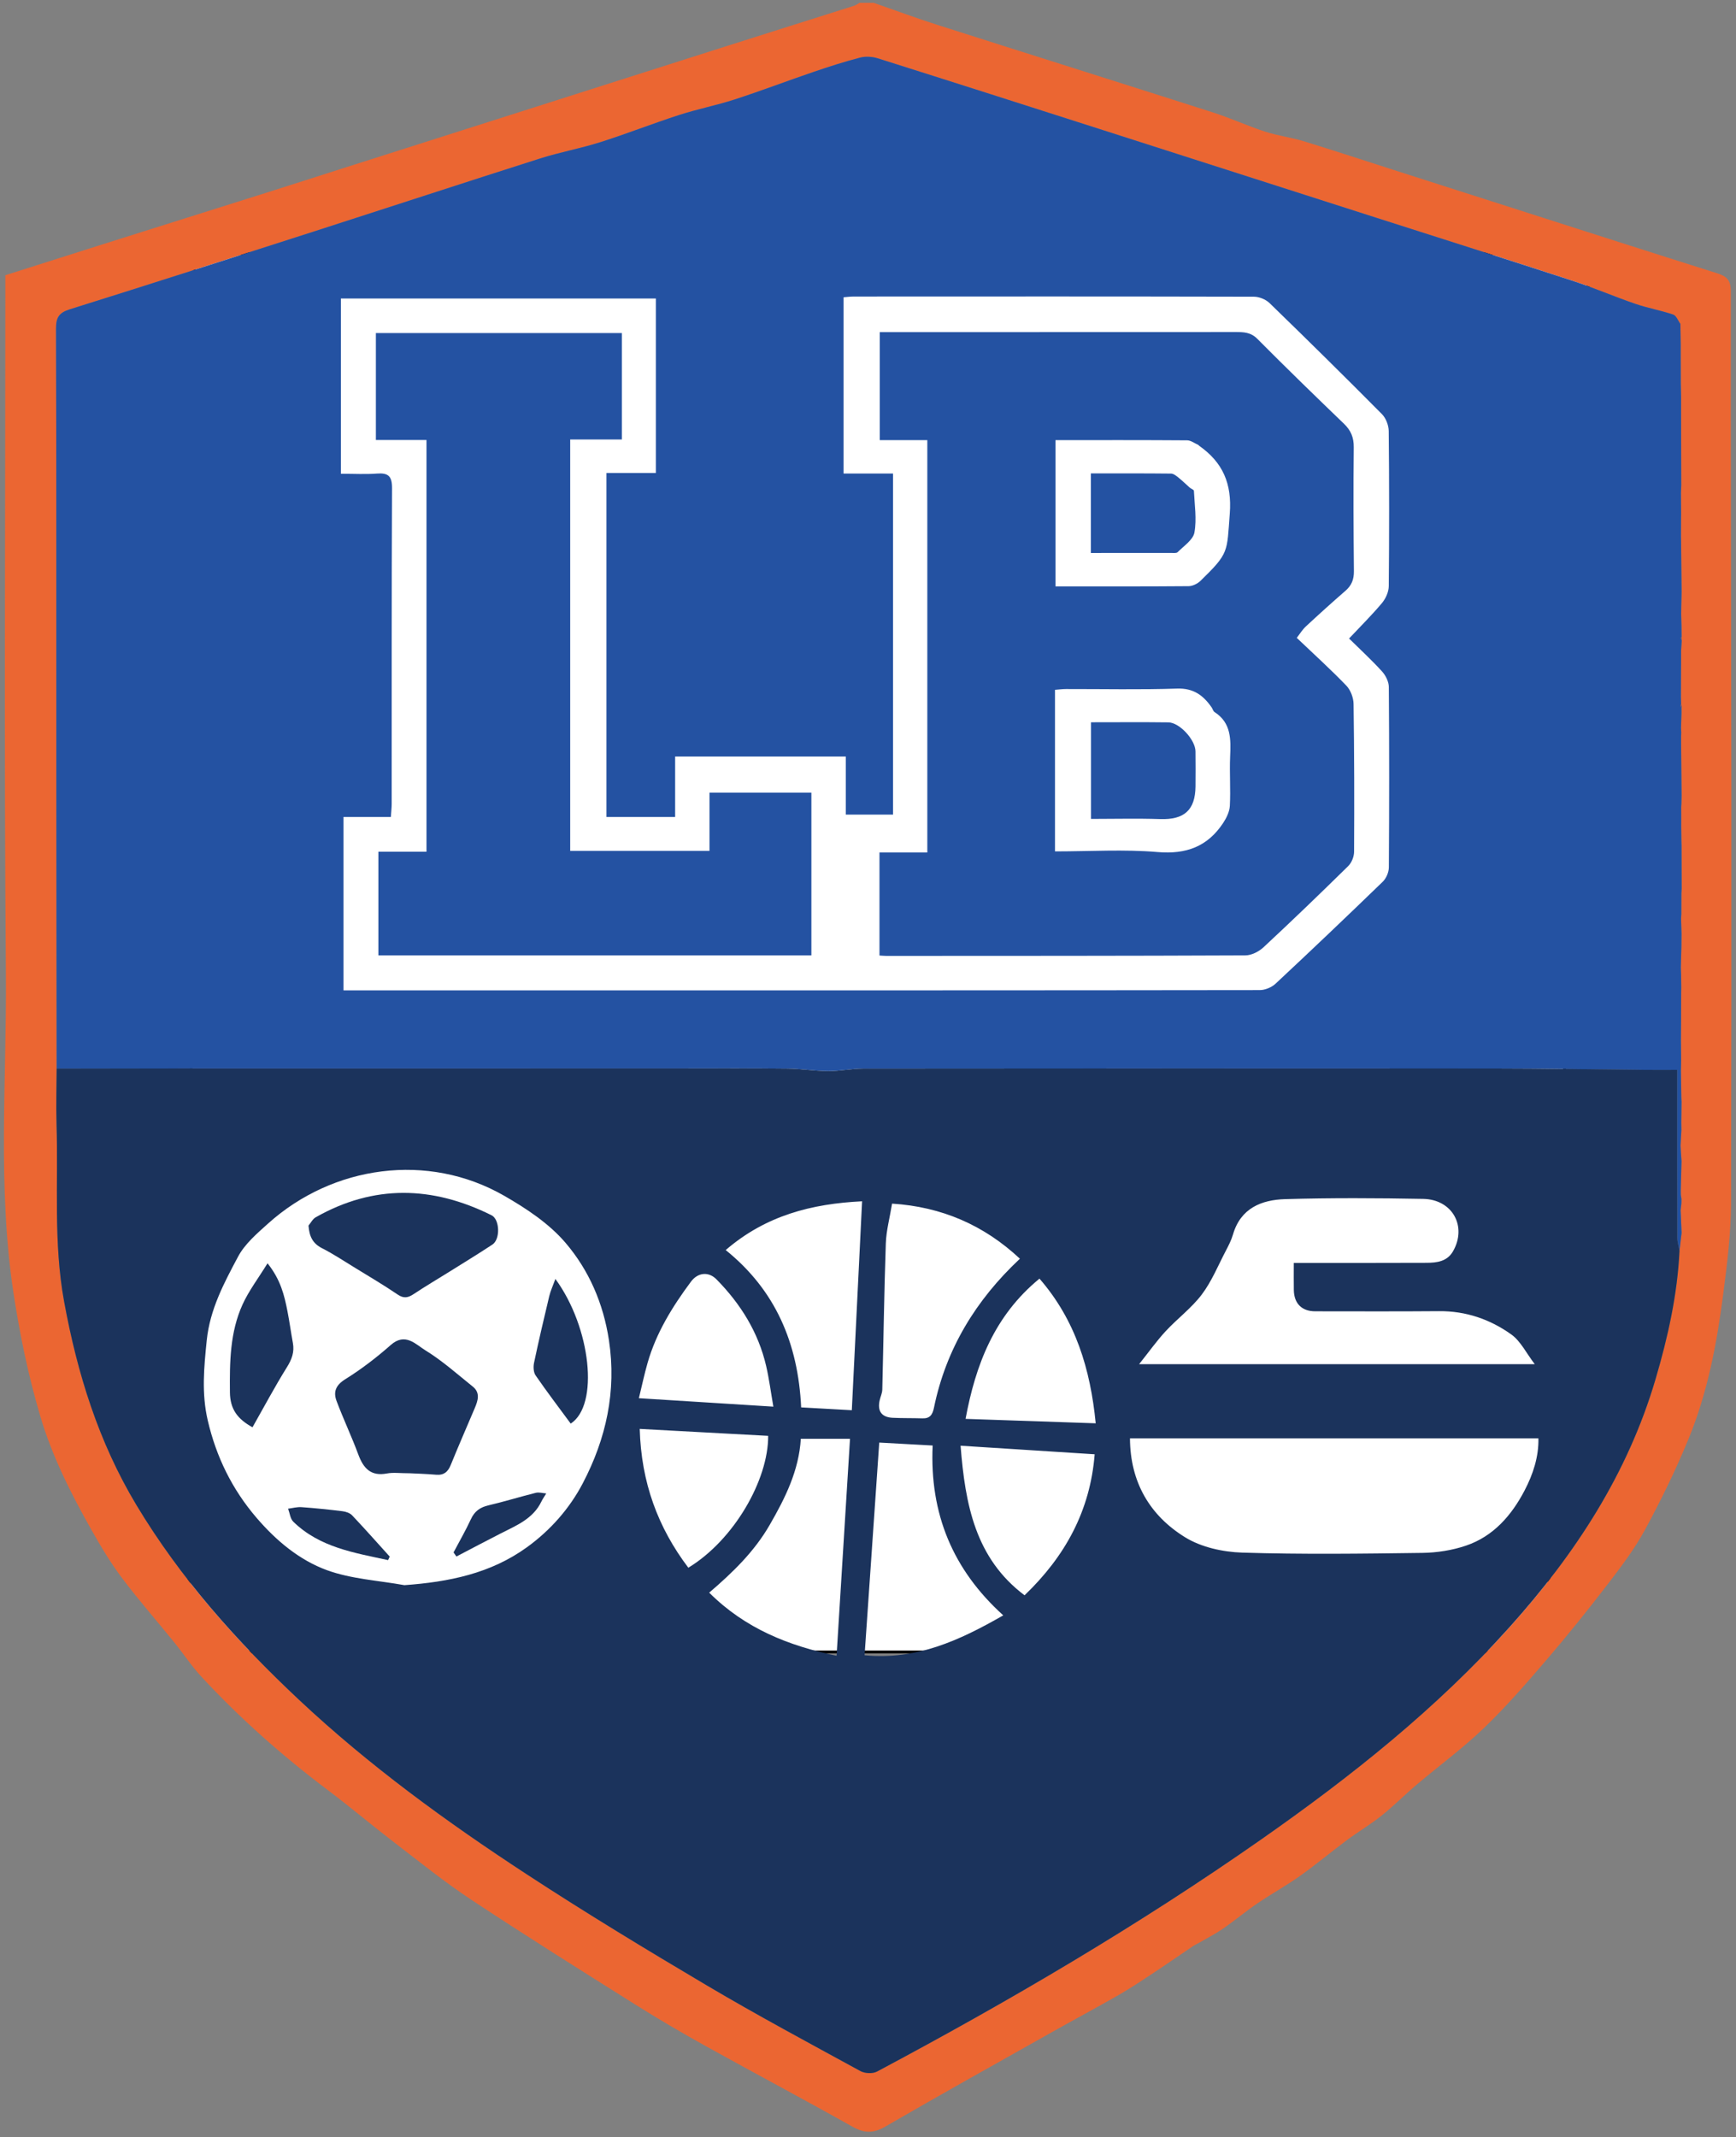 <?xml version="1.0" encoding="utf-8"?>
<!-- Generator: Adobe Illustrator 16.0.0, SVG Export Plug-In . SVG Version: 6.00 Build 0)  -->
<!DOCTYPE svg PUBLIC "-//W3C//DTD SVG 1.1//EN" "http://www.w3.org/Graphics/SVG/1.1/DTD/svg11.dtd">
<svg version="1.1" id="Layer_1" xmlns="http://www.w3.org/2000/svg" xmlns:xlink="http://www.w3.org/1999/xlink" x="0px" y="0px"
	 width="616.112px" height="758.075px" viewBox="0 0 616.112 758.075" enable-background="new 0 0 616.112 758.075"
	 xml:space="preserve">
<rect x="0" y="0" width="616.112" height="758.075" fill="#808080" stroke="none"/>
<polygon fill="#FFFFFF" stroke="#000000" stroke-miterlimit="10" points="564,90 69,90 67,586 549,586 "/>
<g>
	<g>
		<path fill-rule="evenodd" clip-rule="evenodd" fill="none" d="M310.07,1c102.005,0,204.01,0,306.042,0
			c0,252.326,0,504.653,0,757.075c-204.917,0-409.862,0-614.959,0c0-252.293,0-504.685,0-757.075c101.241,0,202.579,0,303.916,0
			c-0.659,0.359-1.282,0.834-1.984,1.057c-14.952,4.745-29.921,9.435-44.871,14.189c-45.527,14.478-91.048,28.977-136.57,43.471
			c-9.067,2.886-18.123,5.808-27.195,8.674C74.75,74.613,55.039,80.8,35.338,87.018c-11.133,3.515-22.255,7.063-33.444,10.616
			c0,2.863,0,5.356,0,7.85c-0.003,79.987-0.475,159.978,0.196,239.96c0.316,37.663-3.02,75.4,2.671,113.042
			c2.254,14.904,5.292,29.491,9.526,43.851c4.204,14.254,10.9,27.506,18.195,40.41c3.316,5.867,6.811,11.697,10.852,17.072
			c5.878,7.818,12.353,15.185,18.514,22.791c3.243,4.004,6.095,8.356,9.583,12.125c13.72,14.822,28.795,28.149,44.943,40.293
			c7.898,5.939,15.449,12.339,23.293,18.352c9.1,6.977,18.046,14.214,27.596,20.528c19.216,12.704,38.742,24.942,58.248,37.2
			c8.241,5.18,16.656,10.103,25.166,14.827c17.237,9.57,34.667,18.794,51.847,28.465c4.242,2.388,7.478,2.411,11.729-0.053
			c19.72-11.432,39.633-22.529,59.497-33.709c7.728-4.35,15.556-8.521,23.247-12.93c4.061-2.327,7.966-4.932,11.873-7.514
			c4.867-3.217,9.659-6.546,14.497-9.807c0.675-0.454,1.433-0.782,2.139-1.192c2.852-1.654,5.813-3.148,8.518-5.016
			c4.202-2.9,8.134-6.197,12.354-9.07c4.903-3.337,10.137-6.197,14.969-9.629c5.695-4.046,11.061-8.553,16.671-12.724
			c4.018-2.986,8.363-5.545,12.27-8.663c4.335-3.461,8.259-7.43,12.498-11.017c7.937-6.714,16.375-12.894,23.855-20.074
			c7.856-7.544,15.039-15.827,22.145-24.106c7.465-8.699,14.663-17.643,21.646-26.733c4.791-6.236,9.616-12.58,13.354-19.459
			c5.669-10.434,10.906-21.169,15.426-32.146c6.751-16.397,10.052-33.651,12.334-51.281c1.405-10.846,2.773-21.618,2.801-32.516
			c0.124-48.762,0.154-97.523,0.111-146.284c-0.052-59.061-0.272-118.12-0.193-177.179c0.006-4.144-1.648-5.352-4.997-6.407
			c-22.336-7.037-44.632-14.207-66.938-21.338c-15.433-4.934-30.866-9.869-46.298-14.812c-11.077-3.547-22.122-7.203-33.241-10.614
			c-4.52-1.386-9.293-1.965-13.784-3.425c-6.259-2.037-12.277-4.816-18.545-6.822c-32.538-10.409-65.135-20.635-97.682-31.02
			C325.151,6.426,317.638,3.63,310.07,1z"/>
		<path fill-rule="evenodd" clip-rule="evenodd" fill="#EB6632" d="M310.07,1c7.567,2.63,15.081,5.426,22.711,7.86
			c32.547,10.384,65.144,20.61,97.682,31.02c6.268,2.006,12.286,4.786,18.545,6.822c4.491,1.46,9.265,2.04,13.784,3.425
			c11.119,3.411,22.164,7.066,33.241,10.614c15.432,4.943,30.865,9.878,46.298,14.812c22.307,7.131,44.603,14.301,66.938,21.338
			c3.349,1.055,5.003,2.263,4.997,6.407c-0.079,59.06,0.142,118.119,0.193,177.179c0.043,48.761,0.013,97.522-0.111,146.284
			c-0.027,10.897-1.396,21.67-2.801,32.516c-2.282,17.63-5.583,34.884-12.334,51.281c-4.52,10.978-9.757,21.713-15.426,32.146
			c-3.738,6.879-8.563,13.223-13.354,19.459c-6.983,9.091-14.182,18.034-21.646,26.733c-7.105,8.279-14.288,16.563-22.145,24.106
			c-7.48,7.181-15.919,13.36-23.855,20.074c-4.239,3.587-8.163,7.556-12.498,11.017c-3.906,3.118-8.252,5.677-12.27,8.663
			c-5.61,4.171-10.976,8.678-16.671,12.724c-4.832,3.432-10.065,6.292-14.969,9.629c-4.221,2.873-8.152,6.17-12.354,9.07
			c-2.705,1.867-5.666,3.361-8.518,5.016c-0.706,0.41-1.464,0.738-2.139,1.192c-4.838,3.261-9.63,6.59-14.497,9.807
			c-3.907,2.582-7.813,5.187-11.873,7.514c-7.691,4.408-15.52,8.58-23.247,12.93c-19.864,11.18-39.777,22.277-59.497,33.709
			c-4.252,2.464-7.487,2.44-11.729,0.053c-17.18-9.671-34.61-18.895-51.847-28.465c-8.51-4.725-16.925-9.647-25.166-14.827
			c-19.506-12.258-39.032-24.496-58.248-37.2c-9.55-6.314-18.497-13.552-27.596-20.528c-7.844-6.013-15.396-12.412-23.293-18.352
			c-16.148-12.144-31.223-25.471-44.943-40.293c-3.489-3.769-6.34-8.121-9.583-12.125c-6.161-7.606-12.636-14.973-18.514-22.791
			c-4.042-5.375-7.536-11.205-10.852-17.072c-7.295-12.904-13.992-26.156-18.195-40.41c-4.235-14.359-7.272-28.946-9.526-43.851
			c-5.691-37.642-2.355-75.379-2.671-113.042c-0.671-79.982-0.199-159.973-0.196-239.96c0-2.494,0-4.987,0-7.85
			c11.189-3.553,22.312-7.102,33.444-10.616C55.039,80.8,74.75,74.613,94.449,68.391c9.073-2.866,18.128-5.788,27.195-8.674
			c45.522-14.494,91.042-28.993,136.57-43.471c14.95-4.754,29.919-9.444,44.871-14.189c0.703-0.223,1.325-0.698,1.984-1.057
			C306.736,1,308.403,1,310.07,1z M596.45,429.362c0.092-0.832,0.185-1.664,0.276-2.497c0.009-0.509,0.018-1.018,0.025-1.526
			c-0.079-0.504-0.158-1.009-0.237-1.514c-0.006-0.493-0.012-0.988-0.018-1.482c0.094-3.494,0.188-6.988,0.281-10.482
			c-0.038-0.508-0.077-1.015-0.115-1.522c-0.033-0.489-0.067-0.978-0.101-1.466c-0.046-0.841-0.092-1.681-0.138-2.521
			c0.102-1.83,0.203-3.659,0.306-5.489c-0.015-0.848-0.029-1.695-0.044-2.544c0.032-2.492,0.063-4.983,0.095-7.476
			c-0.025-0.506-0.051-1.013-0.075-1.519c-0.05-3.147-0.1-6.295-0.149-9.442c0.029-1.203,0.059-2.406,0.088-3.61
			c-0.027-2.451-0.056-4.902-0.083-7.354c0.019-2.222,0.037-4.444,0.056-6.667c0.013-3.453,0.025-6.906,0.038-10.358
			c0.009-0.541,0.018-1.082,0.026-1.623c-0.018-1.462-0.035-2.924-0.053-4.387c-0.034-0.879-0.068-1.758-0.103-2.637
			c0.067-2.42,0.135-4.842,0.202-7.264c0.016-1.602,0.032-3.205,0.048-4.808c-0.054-1.757-0.107-3.516-0.161-5.273
			c0.03-0.549,0.062-1.098,0.092-1.647c0.007-2.426,0.014-4.852,0.021-7.277c0.032-0.606,0.064-1.211,0.097-1.816
			c-0.017-5.063-0.032-10.125-0.049-15.188c-0.017-0.606-0.033-1.21-0.05-1.816c-0.021-1.758-0.043-3.518-0.063-5.276
			c0.003-0.532,0.007-1.064,0.011-1.596c-0.002-0.482-0.003-0.963-0.004-1.444c-0.003-1.193-0.007-2.385-0.01-3.578
			c0.025-0.438,0.05-0.876,0.074-1.314c0.021-0.928,0.04-1.857,0.06-2.785c-0.057-6.098-0.114-12.195-0.171-18.292
			c-0.001-0.866-0.001-1.732-0.002-2.597c0.018-0.478,0.035-0.956,0.054-1.433c-0.027-0.537-0.054-1.074-0.081-1.61
			c0.054-1.757,0.107-3.514,0.161-5.271c-0.002-0.595-0.004-1.19-0.006-1.785c0.063-0.146,0.198-0.307,0.175-0.438
			c-0.056-0.304-0.188-0.594-0.288-0.89c-0.026-0.87-0.054-1.74-0.08-2.611c0.011-2.792,0.022-5.583,0.034-8.374
			c0.011-1.21,0.021-2.42,0.033-3.63c0-1.454-0.001-2.908-0.001-4.362c0.077-1.235,0.155-2.47,0.232-3.704
			c-0.021-0.41-0.042-0.821-0.063-1.231c-0.011-1.262-0.021-2.523-0.033-3.784c-0.038-1.43-0.076-2.86-0.115-4.291
			c0.012-0.876,0.024-1.752,0.036-2.628c0.039-1.758,0.079-3.516,0.119-5.273c-0.006-0.604-0.012-1.208-0.018-1.812
			c-0.056-5.431-0.111-10.863-0.167-16.294c-0.014-0.543-0.027-1.087-0.042-1.631c0.011-2.122,0.021-4.245,0.032-6.367
			c0.011-0.543,0.021-1.085,0.032-1.628c-0.025-2.458-0.05-4.916-0.074-7.372c0.039-0.879,0.079-1.757,0.118-2.636
			c-0.021-8.791-0.042-17.582-0.063-26.374c0.001-0.541,0.003-1.083,0.005-1.625c0.001-1.125,0.002-2.25,0.003-3.375
			c-0.037-1.546-0.074-3.093-0.111-4.639c-0.01-3.447-0.02-6.894-0.03-10.342c0.001-1.222,0.002-2.444,0.003-3.665
			c-0.037-2.435-0.075-4.869-0.112-7.303c-0.837-1.14-1.453-2.935-2.55-3.306c-4.402-1.49-9.038-2.295-13.433-3.804
			c-7.561-2.593-14.92-5.783-22.515-8.263c-23.052-7.527-46.175-14.831-69.268-22.229C456.37,66.965,424.137,56.62,391.896,46.3
			c-26.782-8.573-53.562-17.153-80.38-25.611c-1.944-0.614-4.326-0.757-6.28-0.25c-5.596,1.451-11.116,3.232-16.592,5.1
			c-9.303,3.172-18.493,6.683-27.839,9.719c-6.505,2.114-13.27,3.43-19.779,5.534c-9.383,3.032-18.575,6.663-27.974,9.646
			c-7.038,2.232-14.367,3.551-21.404,5.79c-26.766,8.516-53.454,17.276-80.194,25.874c-28.87,9.282-57.739,18.569-86.68,27.625
			c-3.874,1.212-4.903,2.899-4.891,6.884c0.161,50.997,0.09,101.994,0.109,152.991c0.014,36.495,0.075,72.991,0.115,109.486
			c-0.025,6.499-0.246,13.003-0.041,19.494c0.664,21.045-1.164,42.116,2.69,63.127c4.685,25.541,12.232,49.846,25.668,72.195
			c15.658,26.047,35.651,48.407,57.735,69.108c24.872,23.316,52.318,43.26,80.749,61.841c20.999,13.724,42.476,26.742,64.071,39.516
			c17.866,10.566,36.185,20.374,54.409,30.322c1.556,0.849,4.319,0.985,5.841,0.176c46.971-25.002,92.811-51.881,136.452-82.413
			c31.858-22.288,62.139-46.334,88.222-75.411c23.159-25.815,41.744-54.191,51.639-87.753c4.389-14.888,7.767-29.962,8.517-45.53
			c0.056-0.479,0.11-0.959,0.165-1.438c0.13-1.149,0.26-2.3,0.389-3.449c0.064-0.503,0.129-1.006,0.193-1.509
			c-0.095-2.166-0.189-4.331-0.283-6.497C596.497,430.365,596.474,429.863,596.45,429.362z"/>
		<path fill-rule="evenodd" clip-rule="evenodd" fill="#2452A2" d="M596.673,291.287c-0.004,0.531-0.008,1.063-0.011,1.596
			c0.021,1.758,0.042,3.518,0.063,5.276c0.017,0.605,0.033,1.21,0.05,1.816c0.017,5.063,0.032,10.125,0.049,15.188
			c-0.032,0.604-0.064,1.21-0.097,1.816c-0.007,2.425-0.014,4.851-0.021,7.277c-0.03,0.549-0.062,1.098-0.092,1.647
			c0.054,1.758,0.107,3.516,0.161,5.273c-0.016,1.603-0.032,3.206-0.048,4.808c-0.067,2.422-0.135,4.843-0.202,7.264
			c0.034,0.879,0.068,1.758,0.103,2.637c0.018,1.462,0.035,2.924,0.053,4.387c-0.009,0.541-0.018,1.082-0.026,1.623
			c-0.013,3.452-0.025,6.905-0.038,10.358c-0.019,2.222-0.037,4.444-0.056,6.667c0.027,2.452,0.056,4.903,0.083,7.354
			c-0.029,1.204-0.059,2.407-0.088,3.61c0.05,3.147,0.1,6.295,0.149,9.442c0.024,0.506,0.05,1.013,0.075,1.519
			c-0.031,2.492-0.063,4.983-0.095,7.476c0.015,0.849,0.029,1.696,0.044,2.544c-0.103,1.83-0.204,3.659-0.306,5.489
			c0.046,0.84,0.092,1.68,0.138,2.521c0.033,0.488,0.067,0.977,0.101,1.466c0.038,0.508,0.077,1.015,0.115,1.522
			c-0.094,3.494-0.188,6.988-0.281,10.482c0.006,0.494,0.012,0.989,0.018,1.482c0.079,0.505,0.158,1.01,0.237,1.514
			c-0.008,0.509-0.017,1.018-0.025,1.526c-0.092,0.833-0.185,1.665-0.276,2.497c0.023,0.501,0.047,1.003,0.07,1.504
			c0.094,2.166,0.188,4.331,0.283,6.497c-0.064,0.503-0.129,1.006-0.193,1.509c-0.129,1.149-0.259,2.3-0.389,3.449
			c-0.055,0.479-0.109,0.958-0.165,1.438c-0.271-1.567-0.771-3.135-0.775-4.704c-0.059-17.495-0.041-34.99-0.044-52.484
			c-0.001-1.959,0-3.917,0-7.039c-4.347,0-8.168,0.03-11.988-0.005c-17.828-0.164-35.658-0.487-53.486-0.499
			c-74.479-0.05-148.957-0.023-223.435,0.043c-4.114,0.004-8.229,0.911-12.341,0.892c-4.852-0.023-9.7-0.829-14.554-0.888
			c-12.162-0.146-24.326-0.07-36.49-0.07c-59.116,0-118.232,0-177.348,0.011c-15.163,0.003-30.325,0.047-45.488,0.072
			c-0.04-36.496-0.101-72.991-0.115-109.486c-0.02-50.997,0.051-101.994-0.109-152.991c-0.012-3.985,1.018-5.672,4.891-6.884
			c28.941-9.056,57.81-18.342,86.68-27.625c26.74-8.598,53.428-17.358,80.194-25.874c7.037-2.239,14.366-3.558,21.404-5.79
			c9.398-2.983,18.59-6.614,27.974-9.646c6.509-2.104,13.273-3.42,19.779-5.534c9.346-3.036,18.536-6.546,27.839-9.719
			c5.477-1.868,10.997-3.648,16.592-5.1c1.954-0.507,4.336-0.364,6.28,0.25c26.818,8.458,53.598,17.038,80.38,25.611
			c32.241,10.32,64.475,20.666,96.713,30.994c23.093,7.398,46.216,14.702,69.268,22.229c7.595,2.479,14.954,5.669,22.515,8.263
			c4.395,1.508,9.03,2.314,13.433,3.804c1.097,0.371,1.713,2.166,2.55,3.306c0.037,2.434,0.075,4.868,0.112,7.303
			c-0.001,1.221-0.002,2.443-0.003,3.665c0.011,3.448,0.021,6.895,0.03,10.342c0.037,1.546,0.074,3.093,0.111,4.639
			c-0.001,1.125-0.002,2.25-0.003,3.375c-0.002,0.542-0.004,1.084-0.005,1.625c0.021,8.792,0.042,17.583,0.063,26.374
			c-0.039,0.879-0.079,1.757-0.118,2.636c0.024,2.457,0.049,4.915,0.074,7.372c-0.011,0.543-0.021,1.085-0.032,1.628
			c-0.011,2.122-0.021,4.245-0.032,6.367c0.015,0.544,0.028,1.088,0.042,1.631c0.056,5.431,0.111,10.863,0.167,16.294
			c0.006,0.604,0.012,1.208,0.018,1.812c-0.04,1.758-0.08,3.515-0.119,5.273c-0.012,0.876-0.024,1.752-0.036,2.628
			c0.039,1.431,0.077,2.861,0.115,4.291c0.012,1.261,0.022,2.522,0.033,3.784c-0.09,0.131-0.273,0.28-0.252,0.389
			c0.058,0.291,0.204,0.563,0.315,0.842c-0.077,1.234-0.155,2.469-0.232,3.704c0,1.454,0.001,2.909,0.001,4.362
			c-0.012,1.21-0.022,2.42-0.033,3.63c-0.012,2.792-0.023,5.583-0.034,8.374c0.026,0.871,0.054,1.741,0.08,2.611
			c-0.066,0.147-0.209,0.309-0.185,0.438c0.057,0.305,0.193,0.594,0.298,0.89c0.002,0.595,0.004,1.19,0.006,1.785
			c-0.054,1.756-0.107,3.513-0.161,5.271c0.027,0.536,0.054,1.073,0.081,1.61c-0.019,0.478-0.036,0.955-0.054,1.433
			c0.001,0.865,0.001,1.731,0.002,2.597c0.057,6.097,0.114,12.194,0.171,18.292c-0.02,0.928-0.039,1.857-0.06,2.785
			c-0.024,0.438-0.049,0.877-0.074,1.314c0.003,1.193,0.007,2.385,0.01,3.578C596.67,290.324,596.671,290.805,596.673,291.287z
			 M316.943,167.982c0,40.734,0,80.818,0,120.987c-5.697,0-11.118,0-16.757,0c0-7.031,0-13.791,0-20.605c-20.29,0-40.236,0-60.579,0
			c0,7.286,0,14.365,0,21.438c-8.455,0-16.507,0-24.378,0c0-40.778,0-81.197,0-122.03c6.064,0,11.807,0,17.537,0
			c0-20.866,0-41.315,0-61.882c-37.284,0-74.331,0-111.783,0c0,20.866,0,41.427,0,62.165c4.789,0,8.798,0.236,12.767-0.065
			c4.04-0.308,5.411,0.897,5.391,5.206c-0.179,37.328-0.108,74.656-0.129,111.985c-0.001,1.407-0.173,2.814-0.292,4.619
			c-5.865,0-11.299,0-16.808,0c0,20.769,0,41.1,0,61.514c29.408,0,58.369,0,87.329,0c79.288,0.002,158.576,0.02,237.864-0.091
			c1.891-0.002,4.209-0.979,5.603-2.279c12.789-11.934,25.461-23.996,38.027-36.164c1.235-1.196,2.161-3.354,2.173-5.073
			c0.146-21.337,0.155-42.675-0.011-64.01c-0.015-1.864-1.107-4.083-2.397-5.502c-3.657-4.022-7.676-7.715-11.71-11.693
			c4.102-4.366,8.096-8.311,11.686-12.595c1.325-1.582,2.383-3.952,2.402-5.974c0.177-18.334,0.172-36.671-0.016-55.005
			c-0.021-2.041-0.983-4.587-2.399-6.015c-13.163-13.269-26.477-26.392-39.895-39.402c-1.344-1.304-3.67-2.252-5.542-2.257
			c-47.336-0.114-94.673-0.082-142.009-0.06c-1.26,0-2.519,0.178-3.634,0.263c0,21.011,0,41.615,0,62.526
			C305.252,167.982,310.867,167.982,316.943,167.982z"/>
		<path fill-rule="evenodd" clip-rule="evenodd" fill="#1B335C" d="M20.107,379.087c15.163-0.025,30.325-0.069,45.488-0.072
			c59.116-0.011,118.232-0.011,177.348-0.011c12.164,0,24.328-0.076,36.49,0.07c4.854,0.059,9.702,0.864,14.554,0.888
			c4.112,0.02,8.227-0.888,12.341-0.892c74.478-0.066,148.957-0.093,223.435-0.043c17.828,0.012,35.658,0.335,53.486,0.499
			c3.82,0.035,7.642,0.005,11.988,0.005c0,3.122-0.001,5.08,0,7.039c0.003,17.494-0.015,34.989,0.044,52.484
			c0.005,1.569,0.505,3.137,0.775,4.704c-0.75,15.568-4.128,30.643-8.517,45.53c-9.895,33.562-28.479,61.938-51.639,87.753
			c-26.083,29.077-56.363,53.123-88.222,75.411c-43.642,30.532-89.481,57.411-136.452,82.413c-1.521,0.81-4.285,0.673-5.841-0.176
			c-18.224-9.948-36.543-19.756-54.409-30.322c-21.595-12.773-43.072-25.792-64.071-39.516
			c-28.43-18.581-55.876-38.524-80.749-61.841c-22.084-20.701-42.077-43.062-57.735-69.108
			c-13.436-22.35-20.983-46.654-25.668-72.195c-3.854-21.011-2.026-42.082-2.69-63.127C19.861,392.09,20.082,385.586,20.107,379.087
			z M143.519,562.31c15.781-1.144,30.597-4.11,43.539-13.48c8.316-6.021,15.102-13.749,19.761-22.637
			c8.271-15.773,12.04-32.622,9.295-50.76c-1.985-13.12-7.129-24.888-15.44-34.603c-5.834-6.82-13.9-12.164-21.812-16.695
			c-26.989-15.456-60.687-10.785-83.729,9.907c-3.926,3.526-8.226,7.206-10.639,11.729c-4.976,9.326-9.995,18.684-11.123,29.713
			c-0.976,9.539-1.869,18.797,0.349,28.34c3.029,13.028,8.689,24.538,17.362,34.628c6.934,8.067,15.164,14.981,24.986,18.552
			C124.718,560.147,134.331,560.645,143.519,562.31z M401.031,510.246c0.08,15.546,7.057,27.354,19.556,35.072
			c5.731,3.54,13.389,5.23,20.246,5.445c21.291,0.668,42.62,0.39,63.929,0.102c5.201-0.07,10.612-0.908,15.524-2.577
			c9.708-3.298,16.136-10.672,20.776-19.535c3.042-5.809,5.054-11.996,4.927-18.507C497.351,510.246,449.3,510.246,401.031,510.246z
			 M459.173,447.996c1.938,0,3.572,0,5.208,0c13.994-0.004,27.989,0.029,41.983-0.035c3.62-0.017,7.228-0.477,9.298-4.063
			c5.082-8.807-0.157-18.418-10.56-18.611c-16.321-0.303-32.661-0.391-48.974,0.086c-8.385,0.244-15.813,3.181-18.534,12.532
			c-0.591,2.029-1.59,3.965-2.578,5.851c-2.735,5.223-4.999,10.824-8.514,15.471c-3.648,4.821-8.697,8.556-12.843,13.035
			c-3.166,3.421-5.879,7.262-9.388,11.661c47.248,0,93.298,0,140.421,0c-3.016-3.939-5.004-8.168-8.321-10.542
			c-7.52-5.379-16.122-8.344-25.621-8.266c-14.659,0.121-29.319,0.055-43.979,0.047c-4.742-0.003-7.494-2.733-7.588-7.527
			C459.126,454.651,459.173,451.664,459.173,447.996z M316.601,426.965c-0.831,5.081-2.066,9.583-2.223,14.122
			c-0.593,17.279-0.819,34.572-1.251,51.858c-0.031,1.252-0.629,2.485-0.916,3.738c-0.891,3.875,0.655,6.063,4.6,6.253
			c3.52,0.171,7.05,0.084,10.572,0.199c2.675,0.087,3.575-1.293,4.085-3.774c4.298-20.915,14.902-38.238,30.503-52.852
			C349.192,434.562,334.179,428.084,316.601,426.965z M356.062,573.023c-17.907-16.191-26.17-36.046-25.057-60.253
			c-6.435-0.354-12.464-0.685-18.957-1.041c-1.764,25.563-3.48,50.462-5.204,75.447C325.216,588.933,340.295,582.05,356.062,573.023
			z M284.214,510.385c-0.688,11.307-5.519,20.971-11.041,30.545c-5.438,9.429-13.011,16.79-21.478,24.035
			c12.783,12.747,28.175,18.838,45.209,22.395c1.604-25.896,3.172-51.239,4.766-76.975
			C296.02,510.385,290.416,510.385,284.214,510.385z M305.957,426.138c-17.904,0.877-34.183,5.039-48.403,17.299
			c17.647,14.224,25.693,32.992,26.779,55.812c5.86,0.326,11.617,0.646,17.978,1C303.541,475.235,304.737,450.942,305.957,426.138z
			 M340.914,512.844c1.635,20.936,5.277,39.95,22.705,53.063c14.441-13.84,23.3-30.024,24.881-50.026
			C372.862,514.883,357.229,513.886,340.914,512.844z M342.682,503.322c16.063,0.546,31.104,1.058,46.191,1.572
			c-1.891-19.162-7.097-36.518-19.958-51.321C352.839,466.768,346.228,484.194,342.682,503.322z M272.627,509.342
			c-15.093-0.816-30.213-1.634-45.586-2.464c0.521,18.958,6.434,34.95,17.25,49.248
			C260.553,546.241,272.702,524.925,272.627,509.342z M274.469,498.987c-0.925-5.304-1.511-9.912-2.556-14.414
			c-2.784-11.99-9.073-22.056-17.631-30.742c-2.792-2.834-6.596-2.491-9.06,0.821c-6.556,8.813-12.317,18.093-15.381,28.77
			c-1.154,4.021-2.015,8.128-3.1,12.567C242.904,497.005,258.203,497.966,274.469,498.987z"/>
		<path fill-rule="evenodd" clip-rule="evenodd" fill="#7E596E" d="M596.679,172.219c-0.021-8.791-0.042-17.582-0.063-26.374
			C596.637,154.637,596.658,163.428,596.679,172.219z"/>
		<path fill-rule="evenodd" clip-rule="evenodd" fill="#7E596E" d="M596.793,282.166c-0.057-6.098-0.114-12.195-0.171-18.292
			C596.679,269.971,596.736,276.067,596.793,282.166z"/>
		<path fill-rule="evenodd" clip-rule="evenodd" fill="#7E596E" d="M596.779,208.148c-0.056-5.431-0.111-10.863-0.167-16.294
			C596.668,197.285,596.724,202.717,596.779,208.148z"/>
		<path fill-rule="evenodd" clip-rule="evenodd" fill="#7E596E" d="M596.824,315.163c-0.017-5.063-0.032-10.125-0.049-15.188
			C596.792,305.037,596.808,310.1,596.824,315.163z"/>
		<path fill-rule="evenodd" clip-rule="evenodd" fill="#7E4848" d="M596.497,422.343c0.094-3.494,0.188-6.988,0.281-10.482
			C596.685,415.354,596.591,418.849,596.497,422.343z"/>
		<path fill-rule="evenodd" clip-rule="evenodd" fill="#7E596E" d="M596.513,136.205c-0.01-3.447-0.02-6.894-0.03-10.342
			C596.493,129.311,596.503,132.758,596.513,136.205z"/>
		<path fill-rule="evenodd" clip-rule="evenodd" fill="#7E596E" d="M596.617,362.251c0.013-3.453,0.025-6.906,0.038-10.358
			C596.643,355.345,596.63,358.798,596.617,362.251z"/>
		<path fill-rule="evenodd" clip-rule="evenodd" fill="#7E4848" d="M596.706,389.324c-0.05-3.147-0.1-6.295-0.149-9.442
			C596.606,383.029,596.656,386.177,596.706,389.324z"/>
		<path fill-rule="evenodd" clip-rule="evenodd" fill="#7E596E" d="M596.555,247.239c0.011-2.792,0.022-5.583,0.034-8.374
			C596.577,241.656,596.565,244.447,596.555,247.239z"/>
		<path fill-rule="evenodd" clip-rule="evenodd" fill="#7E596E" d="M596.645,376.272c-0.027-2.451-0.056-4.902-0.083-7.354
			C596.589,371.37,596.617,373.821,596.645,376.272z"/>
		<path fill-rule="evenodd" clip-rule="evenodd" fill="#7E596E" d="M596.707,324.255c0.007-2.426,0.014-4.852,0.021-7.277
			C596.721,319.404,596.714,321.829,596.707,324.255z"/>
		<path fill-rule="evenodd" clip-rule="evenodd" fill="#7E4848" d="M596.687,398.318c0.032-2.492,0.063-4.983,0.095-7.476
			C596.75,393.335,596.719,395.826,596.687,398.318z"/>
		<path fill-rule="evenodd" clip-rule="evenodd" fill="#7E596E" d="M596.635,182.227c-0.025-2.458-0.05-4.916-0.074-7.372
			C596.585,177.312,596.609,179.77,596.635,182.227z"/>
		<path fill-rule="evenodd" clip-rule="evenodd" fill="#7E596E" d="M596.485,122.198c-0.037-2.435-0.075-4.869-0.112-7.303
			C596.41,117.329,596.448,119.763,596.485,122.198z"/>
		<path fill-rule="evenodd" clip-rule="evenodd" fill="#7E596E" d="M596.526,343.247c0.067-2.42,0.135-4.842,0.202-7.264
			C596.661,338.405,596.594,340.827,596.526,343.247z"/>
		<path fill-rule="evenodd" clip-rule="evenodd" fill="#7E596E" d="M596.57,190.223c0.011-2.122,0.021-4.245,0.032-6.367
			C596.592,185.978,596.581,188.101,596.57,190.223z"/>
		<path fill-rule="evenodd" clip-rule="evenodd" fill="#7E4848" d="M596.804,437.363c-0.095-2.166-0.189-4.331-0.283-6.497
			C596.614,433.032,596.709,435.197,596.804,437.363z"/>
		<path fill-rule="evenodd" clip-rule="evenodd" fill="#7E596E" d="M596.726,298.159c-0.021-1.758-0.043-3.518-0.063-5.276
			C596.683,294.641,596.704,296.4,596.726,298.159z"/>
		<path fill-rule="evenodd" clip-rule="evenodd" fill="#7E4848" d="M596.425,406.352c0.102-1.83,0.203-3.659,0.306-5.489
			C596.628,402.692,596.526,404.521,596.425,406.352z"/>
		<path fill-rule="evenodd" clip-rule="evenodd" fill="#7E596E" d="M596.593,258.233c0.054-1.757,0.107-3.514,0.161-5.271
			C596.7,254.719,596.646,256.476,596.593,258.233z"/>
		<path fill-rule="evenodd" clip-rule="evenodd" fill="#7E596E" d="M596.678,215.233c0.039-1.758,0.079-3.516,0.119-5.273
			C596.757,211.718,596.717,213.475,596.678,215.233z"/>
		<path fill-rule="evenodd" clip-rule="evenodd" fill="#7E596E" d="M596.776,331.176c-0.054-1.757-0.107-3.516-0.161-5.273
			C596.669,327.66,596.723,329.418,596.776,331.176z"/>
		<path fill-rule="evenodd" clip-rule="evenodd" fill="#7E596E" d="M596.682,350.271c-0.018-1.462-0.035-2.924-0.053-4.387
			C596.646,347.347,596.664,348.809,596.682,350.271z"/>
		<path fill-rule="evenodd" clip-rule="evenodd" fill="#7E596E" d="M596.622,235.234c0-1.454-0.001-2.908-0.001-4.362
			C596.621,232.326,596.622,233.781,596.622,235.234z"/>
		<path fill-rule="evenodd" clip-rule="evenodd" fill="#7E596E" d="M596.757,222.153c-0.038-1.43-0.076-2.86-0.115-4.291
			C596.681,219.293,596.719,220.723,596.757,222.153z"/>
		<path fill-rule="evenodd" clip-rule="evenodd" fill="#7E4848" d="M596.222,442.321c0.13-1.149,0.26-2.3,0.389-3.449
			C596.481,440.021,596.352,441.172,596.222,442.321z"/>
		<path fill-rule="evenodd" clip-rule="evenodd" fill="#7E596E" d="M596.621,144.219c0.001-1.125,0.002-2.25,0.003-3.375
			C596.623,141.969,596.622,143.094,596.621,144.219z"/>
		<path fill-rule="evenodd" clip-rule="evenodd" fill="#7E4848" d="M596.45,429.362c0.092-0.832,0.185-1.664,0.276-2.497
			C596.635,427.698,596.542,428.53,596.45,429.362z"/>
		<path fill-rule="evenodd" clip-rule="evenodd" fill="#7E596E" d="M596.673,291.287c-0.002-0.482-0.003-0.963-0.004-1.444
			C596.67,290.324,596.671,290.805,596.673,291.287z"/>
		<path fill-rule="evenodd" clip-rule="evenodd" fill="#7E596E" d="M596.62,261.276c0.018-0.478,0.035-0.956,0.054-1.433
			C596.655,260.321,596.638,260.798,596.62,261.276z"/>
		<path fill-rule="evenodd" clip-rule="evenodd" fill="#7E4848" d="M596.663,410.338c-0.033-0.489-0.067-0.978-0.101-1.466
			C596.596,409.36,596.63,409.849,596.663,410.338z"/>
		<path fill-rule="evenodd" clip-rule="evenodd" fill="#7E596E" d="M596.659,286.265c0.025-0.438,0.05-0.876,0.074-1.314
			C596.709,285.389,596.685,285.828,596.659,286.265z"/>
		<path fill-rule="evenodd" clip-rule="evenodd" fill="#7E596E" d="M596.748,251.178c-0.104-0.296-0.241-0.585-0.298-0.89
			c-0.024-0.13,0.118-0.291,0.185-0.438c0.101,0.296,0.232,0.586,0.288,0.89C596.946,250.872,596.812,251.032,596.748,251.178z"/>
		<path fill-rule="evenodd" clip-rule="evenodd" fill="#7E4848" d="M596.752,425.339c-0.079-0.504-0.158-1.009-0.237-1.514
			C596.594,424.33,596.673,424.835,596.752,425.339z"/>
		<path fill-rule="evenodd" clip-rule="evenodd" fill="#7E596E" d="M596.854,227.168c-0.111-0.279-0.258-0.552-0.315-0.842
			c-0.021-0.108,0.162-0.258,0.252-0.389C596.812,226.347,596.833,226.758,596.854,227.168z"/>
		<path fill-rule="evenodd" clip-rule="evenodd" fill="none" d="M316.943,167.982c-6.076,0-11.691,0-17.56,0
			c0-20.911,0-41.515,0-62.526c1.115-0.085,2.375-0.263,3.634-0.263c47.336-0.022,94.673-0.055,142.009,0.06
			c1.872,0.005,4.198,0.954,5.542,2.257c13.418,13.011,26.731,26.134,39.895,39.402c1.416,1.428,2.378,3.975,2.399,6.015
			c0.188,18.333,0.192,36.67,0.016,55.005c-0.02,2.022-1.077,4.393-2.402,5.974c-3.59,4.284-7.584,8.229-11.686,12.595
			c4.034,3.978,8.053,7.67,11.71,11.693c1.29,1.419,2.383,3.638,2.397,5.502c0.166,21.335,0.156,42.673,0.011,64.01
			c-0.012,1.718-0.938,3.877-2.173,5.073c-12.566,12.168-25.238,24.23-38.027,36.164c-1.394,1.3-3.712,2.277-5.603,2.279
			c-79.288,0.11-158.576,0.093-237.864,0.091c-28.96,0-57.921,0-87.329,0c0-20.414,0-40.746,0-61.514c5.509,0,10.943,0,16.808,0
			c0.119-1.805,0.291-3.212,0.292-4.619c0.021-37.329-0.05-74.658,0.129-111.985c0.021-4.309-1.351-5.513-5.391-5.206
			c-3.969,0.302-7.978,0.065-12.767,0.065c0-20.737,0-41.298,0-62.165c37.452,0,74.499,0,111.783,0c0,20.567,0,41.016,0,61.882
			c-5.73,0-11.473,0-17.537,0c0,40.833,0,81.252,0,122.03c7.871,0,15.923,0,24.378,0c0-7.074,0-14.153,0-21.438
			c20.343,0,40.289,0,60.579,0c0,6.814,0,13.574,0,20.605c5.64,0,11.06,0,16.757,0C316.943,248.801,316.943,208.716,316.943,167.982
			z M312.13,338.959c1.188,0.065,1.838,0.134,2.488,0.133c42.465-0.018,84.929,0.001,127.394-0.188
			c2.166-0.01,4.77-1.343,6.413-2.872c10.172-9.457,20.182-19.092,30.084-28.832c1.211-1.191,2.059-3.354,2.067-5.071
			c0.095-17.479,0.069-34.959-0.189-52.435c-0.032-2.201-1.057-4.907-2.563-6.472c-5.535-5.75-11.468-11.115-17.597-16.955
			c1.051-1.341,1.967-2.876,3.224-4.045c4.625-4.298,9.313-8.531,14.079-12.67c2.178-1.89,3.007-4.037,2.978-6.938
			c-0.146-14.654-0.211-29.311-0.055-43.965c0.036-3.462-1.008-5.956-3.454-8.311c-10.343-9.959-20.652-19.958-30.771-30.145
			c-2.336-2.352-4.845-2.405-7.671-2.404c-37.981,0.022-75.964,0.024-113.945,0.031c-4.108,0.001-8.217,0.001-12.377,0.001
			c0,12.971,0,25.37,0,38.303c5.805,0,11.359,0,16.875,0c0,48.897,0,97.256,0,146.276c-5.938,0-11.484,0-16.979,0
			C312.13,314.643,312.13,326.593,312.13,338.959z M287.965,338.91c0-19.527,0-38.602,0-57.719c-12.077,0-23.926,0-36.165,0
			c0,7.143,0,13.889,0,20.639c-16.662,0-32.927,0-49.437,0c0-48.614,0-97.01,0-145.936c6.275,0,12.327,0,18.344,0
			c0-12.929,0-25.325,0-37.756c-29.266,0-58.19,0-87.308,0c0,12.644,0,25.037,0,37.938c6.143,0,12.037,0,17.962,0
			c0,48.883,0,97.256,0,146.063c-5.889,0-11.475,0-17.072,0c0,12.491,0,24.546,0,36.771
			C185.554,338.91,236.486,338.91,287.965,338.91z"/>
		<path fill-rule="evenodd" clip-rule="evenodd" fill="none" d="M143.519,562.31c-9.188-1.665-18.801-2.162-27.451-5.307
			c-9.822-3.57-18.052-10.484-24.986-18.552c-8.673-10.09-14.333-21.6-17.362-34.628c-2.218-9.543-1.325-18.801-0.349-28.34
			c1.128-11.029,6.147-20.387,11.123-29.713c2.414-4.522,6.713-8.202,10.639-11.729c23.043-20.692,56.74-25.363,83.729-9.907
			c7.912,4.531,15.978,9.875,21.812,16.695c8.311,9.715,13.455,21.482,15.44,34.603c2.744,18.138-1.024,34.986-9.295,50.76
			c-4.66,8.888-11.445,16.615-19.761,22.637C174.116,558.199,159.299,561.166,143.519,562.31z M145.525,522.621
			c2.25,0.117,5.745,0.207,9.22,0.51c2.759,0.241,4.216-0.977,5.224-3.457c2.74-6.744,5.659-13.414,8.501-20.116
			c1.142-2.69,2.085-5.473-0.692-7.7c-5.518-4.423-10.849-9.191-16.84-12.867c-3.394-2.081-7.107-6.413-12.246-1.883
			c-5.045,4.446-10.449,8.595-16.15,12.146c-3.39,2.111-4.307,4.496-3.1,7.713c2.401,6.404,5.355,12.603,7.73,19.016
			c1.814,4.896,4.436,7.779,10.146,6.709C139.569,522.269,141.964,522.621,145.525,522.621z M109.491,434.753
			c0.291,3.921,1.523,6.369,4.811,8.037c3.91,1.985,7.591,4.427,11.337,6.725c5.2,3.188,10.461,6.289,15.506,9.709
			c2.192,1.485,3.713,1.122,5.694-0.193c4.168-2.769,8.489-5.308,12.733-7.961c5.08-3.176,10.197-6.292,15.195-9.591
			c2.834-1.87,2.624-8.918-0.325-10.388c-20.913-10.416-41.765-10.983-62.417,0.733C110.969,432.425,110.327,433.76,109.491,434.753
			z M94.949,448.132c-3.31,5.376-6.649,9.745-8.868,14.624c-4.486,9.865-4.582,20.471-4.477,31.145
			c0.059,5.969,2.682,9.488,8.011,12.402c4.123-7.265,7.946-14.464,12.25-21.363c1.738-2.786,2.663-5.369,2.078-8.562
			c-0.687-3.746-1.19-7.527-1.925-11.265C100.918,459.52,99.62,453.978,94.949,448.132z M197.113,453.687
			c-0.897,2.467-1.733,4.23-2.178,6.087c-1.885,7.855-3.728,15.725-5.397,23.627c-0.301,1.424-0.221,3.385,0.549,4.502
			c4.009,5.817,8.297,11.443,12.458,17.096C212.692,498.464,209.76,470.95,197.113,453.687z M137.734,553.426
			c0.192-0.418,0.385-0.835,0.578-1.254c-4.428-4.891-8.802-9.832-13.335-14.623c-0.788-0.832-2.215-1.315-3.409-1.464
			c-4.842-0.603-9.701-1.097-14.567-1.444c-1.564-0.112-3.168,0.346-4.754,0.545c0.591,1.557,0.758,3.548,1.839,4.604
			C113.461,548.939,125.755,550.815,137.734,553.426z M160.967,550.695c0.339,0.484,0.679,0.969,1.018,1.453
			c5.266-2.745,10.51-5.534,15.804-8.225c5.525-2.809,11.386-5.146,14.339-11.239c0.491-1.012,1.152-1.94,1.735-2.909
			c-1.244-0.091-2.569-0.504-3.719-0.218c-5.614,1.396-11.147,3.122-16.778,4.437c-2.973,0.693-4.929,2.075-6.231,4.892
			C165.273,542.912,163.041,546.768,160.967,550.695z"/>
		<path fill-rule="evenodd" clip-rule="evenodd" fill="none" d="M401.031,510.246c48.269,0,96.319,0,144.958,0
			c0.127,6.511-1.885,12.698-4.927,18.507c-4.641,8.863-11.068,16.237-20.776,19.535c-4.912,1.669-10.323,2.507-15.524,2.577
			c-21.309,0.288-42.638,0.566-63.929-0.102c-6.857-0.215-14.515-1.905-20.246-5.445C408.088,537.6,401.111,525.792,401.031,510.246
			z"/>
		<path fill-rule="evenodd" clip-rule="evenodd" fill="none" d="M459.173,447.996c0,3.668-0.047,6.655,0.011,9.639
			c0.094,4.794,2.846,7.524,7.588,7.527c14.66,0.008,29.32,0.074,43.979-0.047c9.499-0.078,18.102,2.887,25.621,8.266
			c3.317,2.374,5.306,6.603,8.321,10.542c-47.123,0-93.173,0-140.421,0c3.509-4.399,6.222-8.24,9.388-11.661
			c4.146-4.479,9.194-8.214,12.843-13.035c3.515-4.646,5.778-10.248,8.514-15.471c0.988-1.886,1.987-3.821,2.578-5.851
			c2.722-9.352,10.149-12.288,18.534-12.532c16.313-0.477,32.652-0.389,48.974-0.086c10.402,0.193,15.642,9.805,10.56,18.611
			c-2.07,3.586-5.678,4.046-9.298,4.063c-13.994,0.064-27.989,0.031-41.983,0.035C462.745,447.996,461.11,447.996,459.173,447.996z"
			/>
		<path fill-rule="evenodd" clip-rule="evenodd" fill="none" d="M316.601,426.965c17.578,1.119,32.592,7.597,45.37,19.545
			c-15.601,14.613-26.205,31.937-30.503,52.852c-0.51,2.481-1.41,3.861-4.085,3.774c-3.522-0.115-7.053-0.028-10.572-0.199
			c-3.944-0.19-5.49-2.378-4.6-6.253c0.287-1.253,0.885-2.486,0.916-3.738c0.432-17.286,0.658-34.579,1.251-51.858
			C314.534,436.548,315.77,432.046,316.601,426.965z"/>
		<path fill-rule="evenodd" clip-rule="evenodd" fill="none" d="M356.062,573.023c-15.767,9.026-30.846,15.909-49.217,14.153
			c1.723-24.985,3.44-49.884,5.204-75.447c6.493,0.356,12.522,0.688,18.957,1.041C329.892,536.978,338.154,556.832,356.062,573.023z
			"/>
		<path fill-rule="evenodd" clip-rule="evenodd" fill="none" d="M284.214,510.385c6.202,0,11.805,0,17.456,0
			c-1.593,25.735-3.162,51.078-4.766,76.975c-17.034-3.557-32.427-9.647-45.209-22.395c8.467-7.245,16.04-14.606,21.478-24.035
			C278.696,531.355,283.526,521.691,284.214,510.385z"/>
		<path fill-rule="evenodd" clip-rule="evenodd" fill="none" d="M305.957,426.138c-1.22,24.805-2.416,49.098-3.646,74.11
			c-6.361-0.354-12.117-0.674-17.978-1c-1.086-22.819-9.132-41.588-26.779-55.812C271.774,431.177,288.053,427.015,305.957,426.138z
			"/>
		<path fill-rule="evenodd" clip-rule="evenodd" fill="none" d="M340.914,512.844c16.315,1.042,31.948,2.039,47.586,3.036
			c-1.581,20.002-10.439,36.187-24.881,50.026C346.191,552.794,342.549,533.779,340.914,512.844z"/>
		<path fill-rule="evenodd" clip-rule="evenodd" fill="none" d="M342.682,503.322c3.546-19.128,10.157-36.555,26.233-49.749
			c12.861,14.804,18.067,32.159,19.958,51.321C373.786,504.38,358.744,503.868,342.682,503.322z"/>
		<path fill-rule="evenodd" clip-rule="evenodd" fill="none" d="M272.627,509.342c0.074,15.583-12.074,36.899-28.336,46.784
			c-10.816-14.298-16.729-30.29-17.25-49.248C242.415,507.708,257.534,508.525,272.627,509.342z"/>
		<path fill-rule="evenodd" clip-rule="evenodd" fill="none" d="M274.469,498.987c-16.267-1.021-31.565-1.982-47.728-2.998
			c1.085-4.439,1.946-8.546,3.1-12.567c3.064-10.677,8.825-19.957,15.381-28.77c2.464-3.313,6.269-3.655,9.06-0.821
			c8.559,8.687,14.847,18.752,17.631,30.742C272.958,489.075,273.544,493.684,274.469,498.987z"/>
		<path fill-rule="evenodd" clip-rule="evenodd" fill="#2452A2" d="M312.13,338.959c0-12.366,0-24.316,0-36.559
			c5.495,0,11.041,0,16.979,0c0-49.02,0-97.379,0-146.276c-5.516,0-11.07,0-16.875,0c0-12.933,0-25.332,0-38.303
			c4.16,0,8.269,0,12.377-0.001c37.981-0.007,75.964-0.009,113.945-0.031c2.826-0.001,5.335,0.052,7.671,2.404
			c10.118,10.187,20.428,20.185,30.771,30.145c2.446,2.355,3.49,4.849,3.454,8.311c-0.156,14.654-0.091,29.311,0.055,43.965
			c0.029,2.901-0.8,5.048-2.978,6.938c-4.767,4.139-9.454,8.372-14.079,12.67c-1.257,1.169-2.173,2.705-3.224,4.045
			c6.129,5.84,12.062,11.206,17.597,16.955c1.507,1.565,2.531,4.271,2.563,6.472c0.259,17.476,0.284,34.956,0.189,52.435
			c-0.009,1.718-0.856,3.88-2.067,5.071c-9.902,9.74-19.912,19.375-30.084,28.832c-1.644,1.529-4.247,2.862-6.413,2.872
			c-42.465,0.189-84.929,0.171-127.394,0.188C313.968,339.093,313.317,339.024,312.13,338.959z M374.422,302.017
			c12.49,0,24.53-0.774,36.42,0.236c10.14,0.861,17.703-1.937,23.224-10.257c1.197-1.806,2.298-4.042,2.408-6.134
			c0.307-5.806-0.145-11.65,0.104-17.462c0.261-6.097,0.446-11.972-5.548-15.821c-0.483-0.311-0.641-1.1-1.006-1.627
			c-2.961-4.275-6.438-6.881-12.254-6.687c-13.139,0.441-26.303,0.141-39.456,0.165c-1.263,0.002-2.525,0.174-3.893,0.274
			C374.422,263.875,374.422,282.643,374.422,302.017z M374.591,156.129c0,17.607,0,34.631,0,51.883
			c15.993,0,31.616,0.05,47.237-0.082c1.429-0.013,3.172-0.857,4.22-1.877c10.227-9.96,9.351-10.059,10.406-23.882
			c0.811-10.62-2.489-18.153-10.848-24.026c-0.135-0.094-0.219-0.277-0.36-0.339c-1.306-0.57-2.615-1.594-3.93-1.604
			C405.863,156.089,390.408,156.129,374.591,156.129z"/>
		<path fill-rule="evenodd" clip-rule="evenodd" fill="#2452A2" d="M287.965,338.91c-51.479,0-102.412,0-153.675,0
			c0-12.225,0-24.28,0-36.771c5.597,0,11.184,0,17.072,0c0-48.806,0-97.18,0-146.063c-5.925,0-11.819,0-17.962,0
			c0-12.901,0-25.295,0-37.938c29.117,0,58.042,0,87.308,0c0,12.432,0,24.828,0,37.756c-6.017,0-12.069,0-18.344,0
			c0,48.925,0,97.321,0,145.936c16.51,0,32.774,0,49.437,0c0-6.75,0-13.496,0-20.639c12.238,0,24.087,0,36.165,0
			C287.965,300.309,287.965,319.383,287.965,338.91z"/>
		<path fill-rule="evenodd" clip-rule="evenodd" fill="#1B335C" d="M145.525,522.621c-3.562,0-5.956-0.353-8.206,0.069
			c-5.711,1.07-8.332-1.813-10.146-6.709c-2.375-6.413-5.329-12.611-7.73-19.016c-1.207-3.217-0.29-5.602,3.1-7.713
			c5.701-3.551,11.105-7.699,16.15-12.146c5.139-4.53,8.853-0.198,12.246,1.883c5.991,3.676,11.323,8.444,16.84,12.867
			c2.777,2.228,1.834,5.01,0.692,7.7c-2.843,6.702-5.761,13.372-8.501,20.116c-1.008,2.48-2.465,3.698-5.224,3.457
			C151.27,522.828,147.776,522.738,145.525,522.621z"/>
		<path fill-rule="evenodd" clip-rule="evenodd" fill="#1B335C" d="M109.491,434.753c0.836-0.993,1.478-2.328,2.536-2.929
			c20.651-11.717,41.504-11.149,62.417-0.733c2.949,1.47,3.159,8.518,0.325,10.388c-4.999,3.299-10.116,6.415-15.195,9.591
			c-4.245,2.653-8.565,5.192-12.733,7.961c-1.981,1.315-3.502,1.679-5.694,0.193c-5.044-3.42-10.306-6.521-15.506-9.709
			c-3.747-2.298-7.428-4.739-11.337-6.725C111.014,441.122,109.782,438.674,109.491,434.753z"/>
		<path fill-rule="evenodd" clip-rule="evenodd" fill="#1B335C" d="M94.949,448.132c4.67,5.846,5.969,11.388,7.068,16.981
			c0.734,3.737,1.238,7.519,1.925,11.265c0.585,3.192-0.34,5.775-2.078,8.562c-4.304,6.899-8.127,14.099-12.25,21.363
			c-5.329-2.914-7.952-6.434-8.011-12.402c-0.104-10.674-0.009-21.279,4.477-31.145C88.3,457.877,91.639,453.508,94.949,448.132z"/>
		<path fill-rule="evenodd" clip-rule="evenodd" fill="#1B335C" d="M197.113,453.687c12.647,17.264,15.579,44.777,5.432,51.312
			c-4.161-5.652-8.45-11.278-12.458-17.096c-0.77-1.117-0.85-3.078-0.549-4.502c1.669-7.902,3.512-15.771,5.397-23.627
			C195.38,457.917,196.216,456.153,197.113,453.687z"/>
		<path fill-rule="evenodd" clip-rule="evenodd" fill="#1B335C" d="M137.734,553.426c-11.979-2.61-24.273-4.486-33.649-13.637
			c-1.081-1.056-1.248-3.047-1.839-4.604c1.586-0.199,3.19-0.657,4.754-0.545c4.866,0.348,9.725,0.842,14.567,1.444
			c1.194,0.148,2.622,0.632,3.409,1.464c4.534,4.791,8.907,9.732,13.335,14.623C138.12,552.591,137.927,553.008,137.734,553.426z"/>
		<path fill-rule="evenodd" clip-rule="evenodd" fill="#1B335C" d="M160.967,550.695c2.074-3.928,4.306-7.783,6.167-11.81
			c1.302-2.816,3.259-4.198,6.231-4.892c5.63-1.314,11.164-3.04,16.778-4.437c1.15-0.286,2.475,0.127,3.719,0.218
			c-0.583,0.969-1.244,1.897-1.735,2.909c-2.953,6.093-8.814,8.431-14.339,11.239c-5.294,2.69-10.538,5.479-15.804,8.225
			C161.646,551.664,161.307,551.18,160.967,550.695z"/>
		<path fill-rule="evenodd" clip-rule="evenodd" fill="none" d="M374.422,302.017c0-19.375,0-38.143,0-57.313
			c1.367-0.101,2.63-0.272,3.893-0.274c13.153-0.024,26.317,0.276,39.456-0.165c5.815-0.194,9.293,2.412,12.254,6.687
			c0.365,0.527,0.522,1.316,1.006,1.627c5.994,3.849,5.809,9.724,5.548,15.821c-0.249,5.812,0.202,11.656-0.104,17.462
			c-0.11,2.092-1.211,4.328-2.408,6.134c-5.521,8.32-13.084,11.119-23.224,10.257C398.952,301.243,386.912,302.017,374.422,302.017z
			 M387.204,256.215c0,11.521,0,22.567,0,34.287c8.353,0,16.459-0.209,24.551,0.057c8.483,0.279,12.444-3.145,12.533-11.565
			c0.044-4.156,0.035-8.313-0.008-12.469c-0.043-4.08-5.646-10.224-9.618-10.275C405.701,256.137,396.739,256.215,387.204,256.215z"
			/>
		<path fill-rule="evenodd" clip-rule="evenodd" fill="none" d="M374.591,156.129c15.817,0,31.272-0.04,46.726,0.072
			c1.314,0.01,2.624,1.034,3.93,1.604c0.142,0.062,0.226,0.245,0.36,0.339c8.358,5.873,11.658,13.406,10.848,24.026
			c-1.056,13.823-0.18,13.922-10.406,23.882c-1.048,1.021-2.791,1.865-4.22,1.877c-15.621,0.132-31.244,0.082-47.237,0.082
			C374.591,190.76,374.591,173.737,374.591,156.129z M387.152,196.163c9.813,0,19.111,0.007,28.409-0.01
			c0.814-0.002,1.948,0.164,2.392-0.284c2.179-2.204,5.479-4.352,5.951-6.959c0.863-4.771,0.053-9.854-0.182-14.801
			c-0.019-0.399-1.006-0.718-1.486-1.139c-1.336-1.169-2.595-2.433-3.981-3.538c-0.783-0.625-1.755-1.425-2.649-1.435
			c-9.42-0.104-18.843-0.063-28.453-0.063C387.152,177.479,387.152,186.549,387.152,196.163z"/>
		<path fill-rule="evenodd" clip-rule="evenodd" fill="#2452A2" d="M387.204,256.215c9.535,0,18.497-0.078,27.458,0.035
			c3.972,0.051,9.575,6.195,9.618,10.275c0.043,4.155,0.052,8.313,0.008,12.469c-0.089,8.42-4.05,11.844-12.533,11.565
			c-8.092-0.266-16.198-0.057-24.551-0.057C387.204,278.782,387.204,267.737,387.204,256.215z"/>
		<path fill-rule="evenodd" clip-rule="evenodd" fill="#2452A2" d="M387.152,196.163c0-9.613,0-18.684,0-28.23
			c9.61,0,19.033-0.04,28.453,0.063c0.895,0.01,1.866,0.811,2.649,1.435c1.387,1.104,2.646,2.369,3.981,3.538
			c0.48,0.421,1.468,0.74,1.486,1.139c0.234,4.947,1.045,10.03,0.182,14.801c-0.472,2.608-3.772,4.756-5.951,6.959
			c-0.443,0.448-1.577,0.282-2.392,0.284C406.264,196.169,396.965,196.163,387.152,196.163z"/>
	</g>
</g>
</svg>
